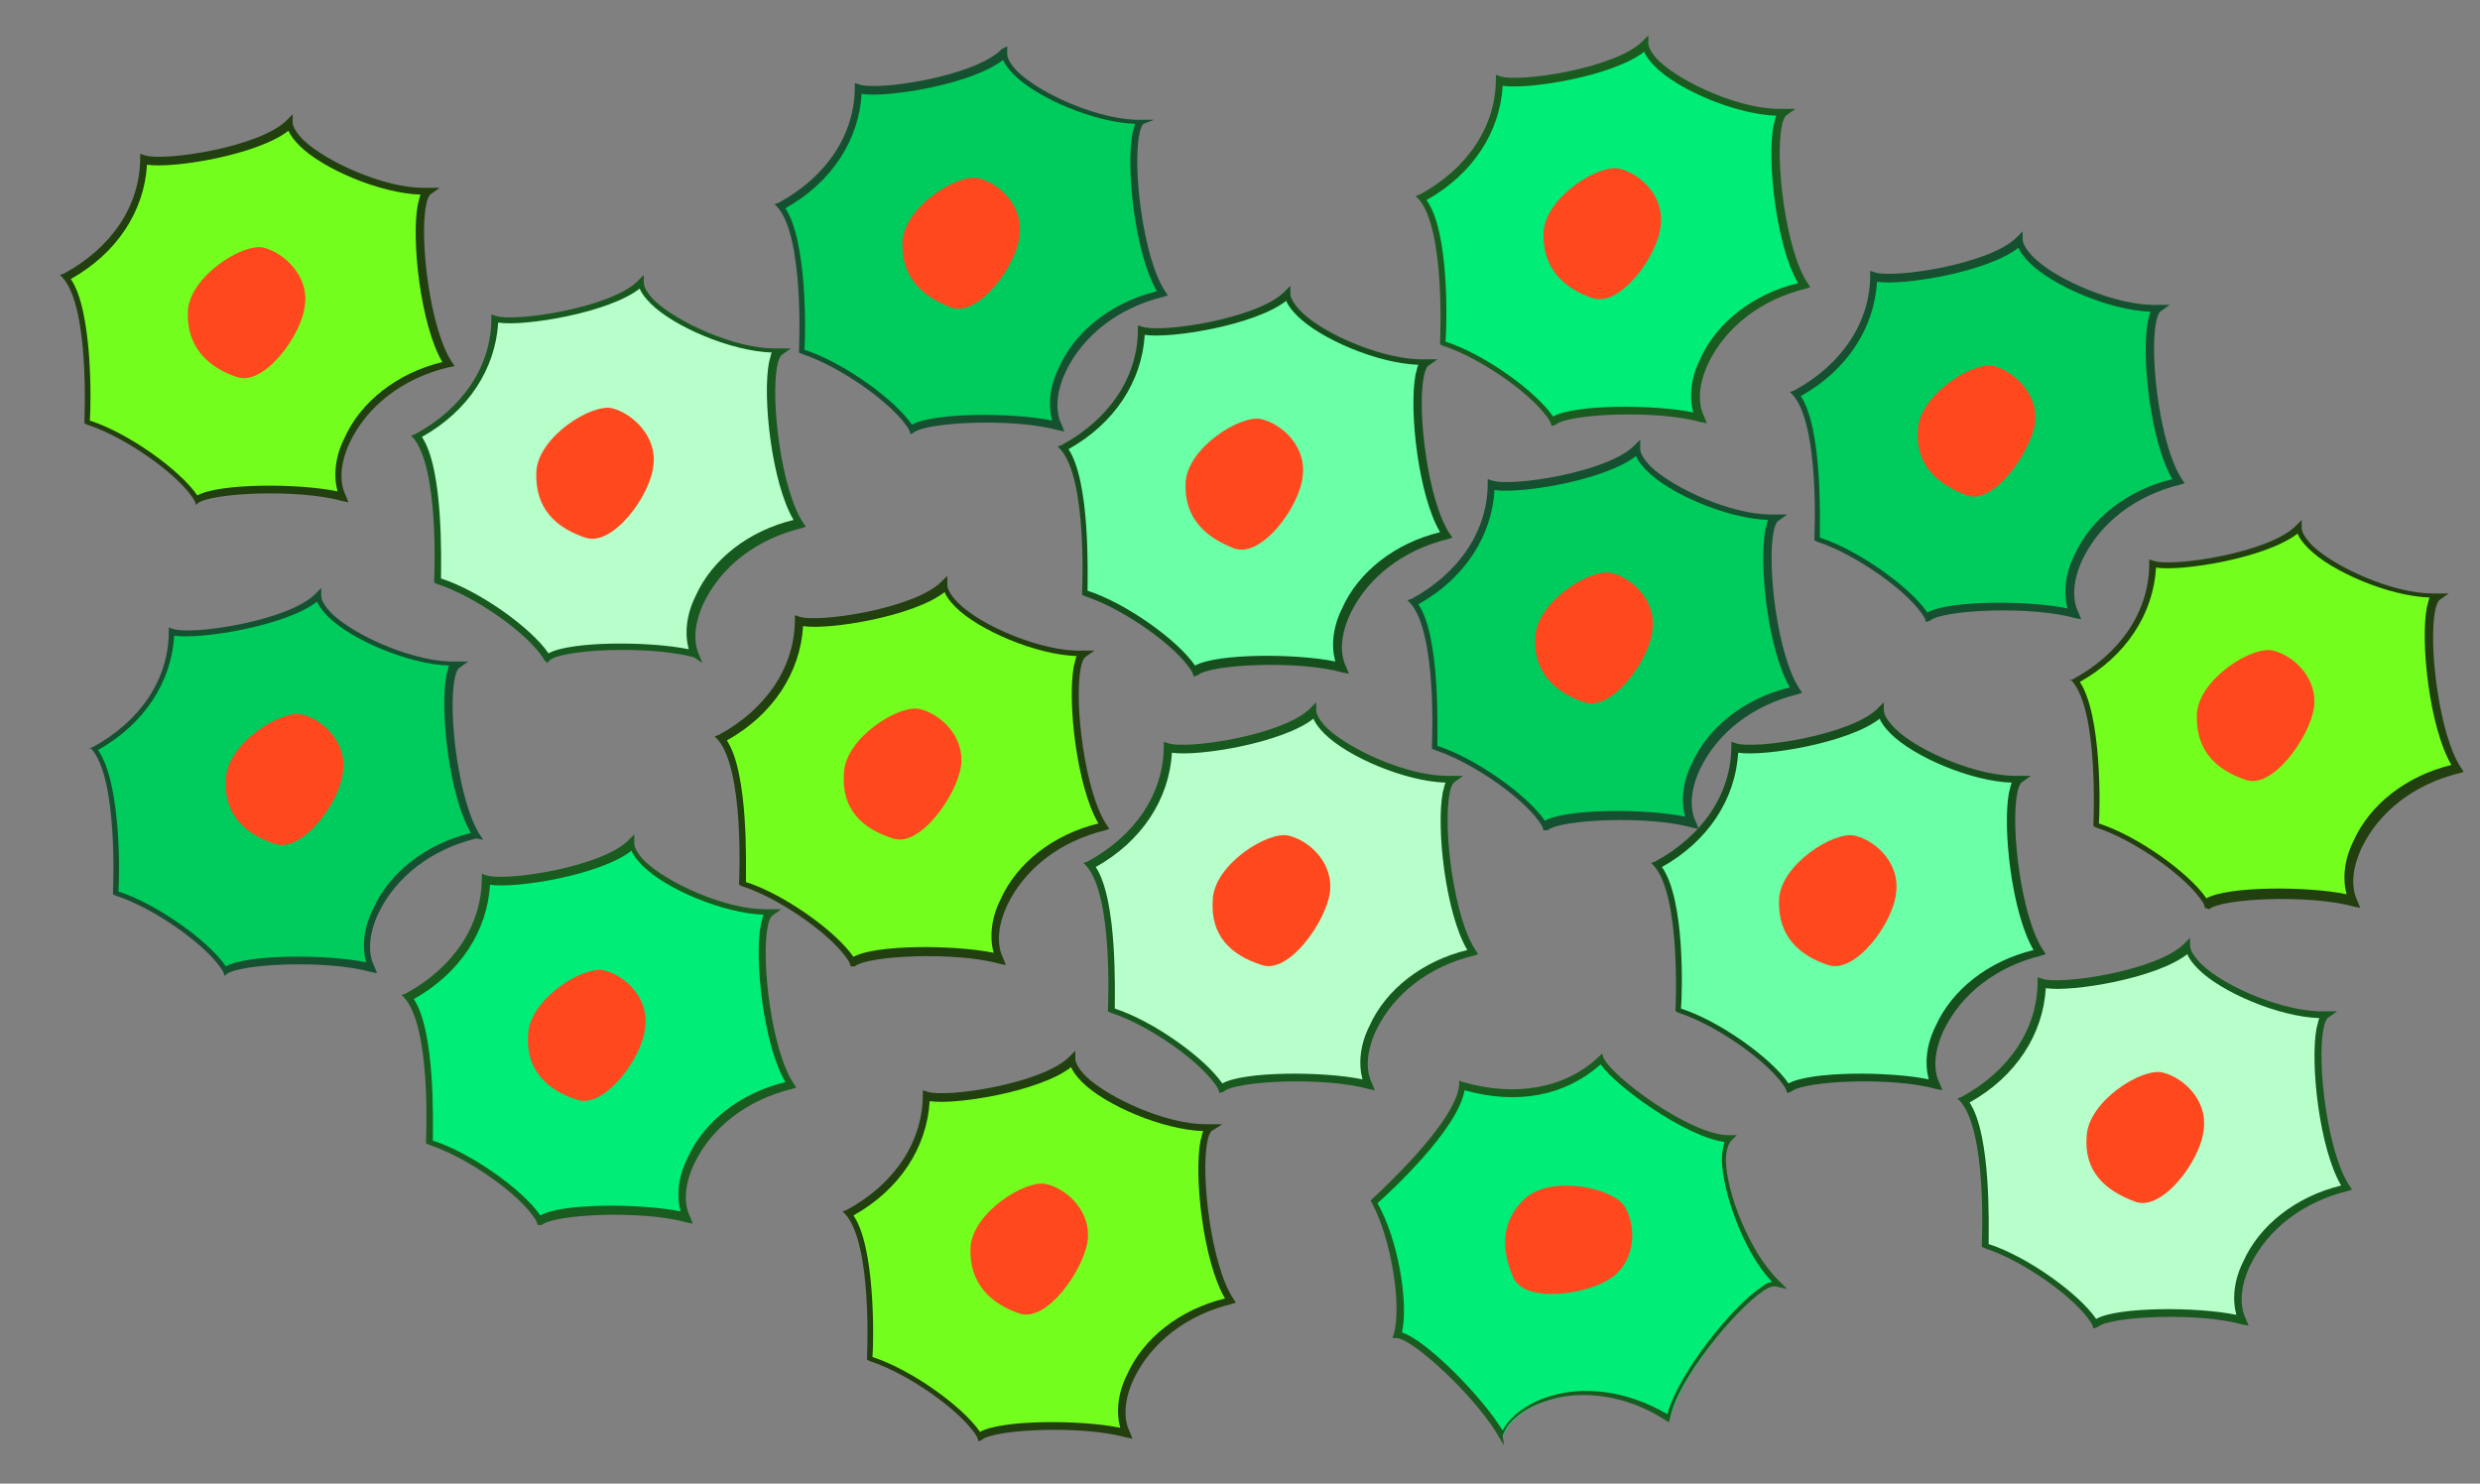 <?xml version="1.0" encoding="utf-8"?>
<!-- Generator: Adobe Illustrator 26.0.0, SVG Export Plug-In . SVG Version: 6.00 Build 0)  -->
<svg version="1.1" id="图层_1" xmlns="http://www.w3.org/2000/svg" xmlns:xlink="http://www.w3.org/1999/xlink" x="0px" y="0px"
	 viewBox="0 0 182.2 109" style="enable-background:new 0 0 182.2 109;" xml:space="preserve">
<rect x="0" y="0" width="182.2" height="109" fill="#808080" stroke="none"/>
<style type="text/css">
	.st0{fill:#FFB8C1;}
	.st1{fill:#D01027;}
	.st2{fill:#666666;}
	.st3{fill:#1C9930;}
	.st4{fill:#1D4775;}
	.st5{enable-background:new    ;}
	.st6{fill:#00CB5D;}
	.st7{fill:#155130;}
	.st8{fill:#FF481D;}
	.st9{fill:#73FE1D;}
	.st10{fill:#223F0F;}
	.st11{fill:#B6FFCB;}
	.st12{fill:#17591E;}
	.st13{fill:#6BFFA7;}
	.st14{fill:#164F1D;}
	.st15{fill:#00ED78;}
	.st16{fill:#1A5B20;}
	.st17{fill:#F2F2F2;}
	.st18{fill:#333333;}
	.st19{fill:#202020;}
	.st20{fill:none;stroke:#202020;stroke-width:0.503;stroke-miterlimit:10;}
	.st21{fill:#EEEEEE;}
	.st22{fill:#999999;}
	.st23{fill:none;stroke:#666666;stroke-width:0.47;stroke-miterlimit:10;stroke-dasharray:2.793,1.117;}
</style>
<g>
	<path class="st6" d="M105.4,54.9c2.8,0.8,7,3.7,8.1,5.7c1.1-0.9,7.7-1.1,10.8-0.3c-1.3-2.6,1.2-8.1,7.6-9.7
		c-2.1-2.9-2.7-11.9-1.5-12.7c-3.7,0.2-10.1-3-10.1-5c-2.1,2.1-9.4,3.2-10.8,2.6c-0.1,3.5-2.1,6.7-5.7,8.7
		C105.7,46.5,105.4,54.9,105.4,54.9z"/>
	<g>
		<path class="st7" d="M113.4,61l-0.1-0.3c-1.1-1.9-5.1-4.7-7.9-5.6l-0.2-0.1l0-0.2c0-0.1,0.4-8.3-1.6-10.5l-0.2-0.2l0.3-0.1
			c3.5-1.9,5.6-5,5.6-8.5l0-0.3l0.3,0.1c1.4,0.5,8.6-0.6,10.5-2.6l0.4-0.4V33c0,0.3,0.3,0.8,0.8,1.3c1.7,1.6,5.9,3.5,8.8,3.5
			c0.1,0,0.2,0,0.3,0l0.9,0l-0.7,0.5c0,0-0.2,0.2-0.3,0.8c-0.5,2.5,0.3,9.1,1.9,11.5l0.2,0.3l-0.3,0.1c-3.3,0.8-5.9,2.8-7.2,5.5
			c-0.7,1.5-0.8,2.9-0.3,3.9l0.2,0.5l-0.5-0.1c-3.2-0.9-9.7-0.6-10.6,0.2L113.4,61z M105.6,54.8c2.8,0.9,6.6,3.6,7.9,5.5
			c1.6-0.9,7.4-0.9,10.3-0.3c-0.3-1.1-0.2-2.5,0.5-3.9c1.2-2.7,3.9-4.8,7.2-5.6c-1.6-2.7-2.3-9-1.8-11.6c0.1-0.3,0.1-0.5,0.2-0.7
			c-3-0.1-7.2-1.9-8.9-3.6c-0.4-0.4-0.7-0.8-0.8-1.1c-2.3,1.8-8.5,2.8-10.4,2.5c-0.2,3.4-2.2,6.5-5.6,8.4
			C105.8,46.7,105.6,53.5,105.6,54.8z"/>
	</g>
</g>
<path class="st8" d="M112.8,46.8c0.1-2.6,4.1-5.1,5.6-4.7c1.6,0.4,3.3,2.1,3,4.2c-0.2,2.2-3,6-5,5.3
	C114.3,50.9,112.6,49.4,112.8,46.8z"/>
<g>
	<path class="st6" d="M8.5,65.7c2.8,0.8,7,3.7,8.1,5.7c1.1-0.9,7.7-1.1,10.8-0.3c-1.3-2.6,1.2-8.1,7.6-9.7
		c-2.1-2.9-2.7-11.9-1.5-12.7c-3.7,0.2-10.1-3-10.1-5c-2.1,2.1-9.4,3.2-10.8,2.6c-0.1,3.5-2.1,6.7-5.7,8.7
		C8.9,57.3,8.5,65.7,8.5,65.7z"/>
	<g>
		<path class="st7" d="M16.5,71.7l-0.1-0.3c-1.1-1.9-5.1-4.7-7.9-5.6l-0.2-0.1l0-0.2c0-0.1,0.4-8.3-1.6-10.5L6.5,55l0.3-0.1
			c3.5-1.9,5.6-5,5.6-8.5l0-0.3l0.3,0.1c1.4,0.5,8.6-0.6,10.5-2.6l0.4-0.4v0.6c0,0.3,0.3,0.8,0.8,1.3c1.8,1.7,6.2,3.6,9.1,3.5l0.9,0
			l-0.7,0.5c0,0-0.2,0.2-0.3,0.8c-0.5,2.5,0.3,9.1,1.9,11.5l0.2,0.3L35,61.6c-3.3,0.8-5.9,2.8-7.2,5.5c-0.7,1.5-0.8,2.9-0.3,3.9
			l0.2,0.5l-0.5-0.1c-3.2-0.9-9.7-0.6-10.6,0.2L16.5,71.7z M8.7,65.5c2.8,0.9,6.6,3.6,7.9,5.5c1.6-0.9,7.4-0.9,10.3-0.3
			c-0.3-1.1-0.2-2.5,0.5-3.9c1.2-2.7,3.9-4.8,7.2-5.6c-1.6-2.7-2.3-9-1.8-11.6c0.1-0.3,0.1-0.5,0.2-0.7c-3-0.1-7.2-1.9-8.9-3.6
			c-0.4-0.4-0.7-0.8-0.8-1.1C21,46,14.7,47,12.8,46.7c-0.2,3.4-2.2,6.5-5.6,8.4C8.9,57.5,8.8,64.3,8.7,65.5z"/>
	</g>
</g>
<path class="st8" d="M16.6,57.2c0.1-2.6,4.1-5.1,5.6-4.7c1.6,0.4,3.3,2.1,3,4.2c-0.2,2.2-3,6-5,5.3C18,61.3,16.4,59.8,16.6,57.2z"/>
<g>
	<path class="st6" d="M133.5,39.7c2.8,0.8,7,3.7,8.1,5.7c1.1-0.9,7.7-1.1,10.8-0.3c-1.3-2.6,1.2-8.1,7.6-9.7
		c-2.1-2.9-2.7-11.9-1.5-12.7c-3.7,0.2-10.1-3-10.1-5c-2.1,2.1-9.4,3.2-10.8,2.6c-0.1,3.5-2.1,6.7-5.7,8.7
		C133.8,31.3,133.5,39.7,133.5,39.7z"/>
	<g>
		<path class="st7" d="M141.5,45.7l-0.1-0.3c-1.1-1.9-5.1-4.7-7.9-5.6l-0.2-0.1l0-0.2c0-0.1,0.4-8.3-1.6-10.5l-0.2-0.2l0.3-0.1
			c3.5-1.9,5.6-5,5.6-8.5l0-0.3l0.3,0.1c1.4,0.5,8.6-0.6,10.5-2.6l0.4-0.4v0.6c0,0.3,0.3,0.8,0.8,1.3c1.7,1.7,6.2,3.6,9.1,3.5l0.9,0
			l-0.7,0.5c0,0-0.2,0.2-0.3,0.8c-0.5,2.5,0.3,9.1,1.9,11.5l0.2,0.3l-0.3,0.1c-3.3,0.8-5.9,2.8-7.2,5.5c-0.7,1.5-0.8,2.9-0.3,3.9
			l0.2,0.5l-0.5-0.1c-3.2-0.9-9.7-0.6-10.6,0.2L141.5,45.7z M133.7,39.5c2.8,0.9,6.6,3.6,7.9,5.5c1.6-0.9,7.4-0.9,10.3-0.3
			c-0.3-1.1-0.2-2.5,0.5-3.9c1.2-2.7,3.9-4.8,7.2-5.6c-1.6-2.7-2.3-9-1.8-11.6c0.1-0.3,0.1-0.5,0.2-0.7c-3-0.1-7.2-1.9-8.9-3.6
			c-0.4-0.4-0.7-0.8-0.8-1.1c-2.3,1.8-8.5,2.8-10.4,2.5c-0.2,3.4-2.2,6.5-5.6,8.4C133.9,31.5,133.7,38.3,133.7,39.5z"/>
	</g>
</g>
<path class="st8" d="M140.9,31.6c0.1-2.6,4.1-5.1,5.6-4.7s3.3,2.1,3,4.2s-3,6-5,5.3C142.4,35.6,140.7,34.2,140.9,31.6z"/>
<g>
	<path class="st6" d="M58.9,25.9c2.8,0.8,7,3.7,8.1,5.7c1.1-0.9,7.7-1.1,10.8-0.3c-1.3-2.6,1.2-8.1,7.6-9.7
		c-2.1-2.9-2.7-11.9-1.5-12.7c-3.7,0.2-10.1-3-10.1-5C71.7,6,64.4,7.1,63,6.6c-0.1,3.5-2.1,6.7-5.7,8.7
		C59.3,17.5,58.9,25.9,58.9,25.9z"/>
	<g>
		<path class="st7" d="M66.9,31.9l-0.1-0.3c-1.1-1.9-5.1-4.7-7.9-5.6l-0.2-0.1l0-0.2c0-0.1,0.4-8.3-1.6-10.5l-0.2-0.2l0.3-0.1
			c3.5-1.9,5.6-5,5.6-8.5l0-0.3l0.3,0.1c1.4,0.5,8.6-0.6,10.5-2.6L74,3.4V4c0,0.3,0.3,0.8,0.8,1.3c1.8,1.7,6.2,3.6,9.1,3.5l0.9,0
			L84,9.1c0,0-0.2,0.2-0.3,0.8c-0.5,2.5,0.3,9.1,1.9,11.5l0.2,0.3l-0.3,0.1c-3.3,0.8-5.9,2.8-7.2,5.5c-0.7,1.5-0.8,2.9-0.3,3.9
			l0.2,0.5l-0.5-0.1c-3.2-0.9-9.7-0.6-10.6,0.2L66.9,31.9z M59.1,25.7c2.8,0.9,6.6,3.6,7.9,5.5c1.6-0.9,7.4-0.9,10.3-0.3
			c-0.3-1.1-0.2-2.5,0.5-3.9c1.2-2.7,3.9-4.8,7.2-5.6c-1.6-2.7-2.3-9-1.8-11.6c0.1-0.3,0.1-0.5,0.2-0.7c-3-0.1-7.2-1.9-8.9-3.6
			c-0.4-0.4-0.7-0.8-0.8-1.1c-2.3,1.8-8.5,2.8-10.4,2.5c-0.2,3.4-2.2,6.5-5.6,8.4C59.3,17.7,59.2,24.5,59.1,25.7z"/>
	</g>
</g>
<path class="st8" d="M66.3,17.8c0.1-2.6,4.1-5.1,5.6-4.7c1.6,0.4,3.3,2.1,3,4.2c-0.2,2.2-3,6-5,5.3C67.8,21.8,66.2,20.4,66.3,17.8z"
	/>
<g>
	<path class="st9" d="M54.5,65c2.8,0.8,7,3.7,8.1,5.7c1.1-0.9,7.7-1.1,10.8-0.3c-1.3-2.6,1.2-8.1,7.6-9.7C79,57.7,78.3,48.8,79.5,48
		c-3.7,0.2-10.1-3-10.1-5c-2.1,2.1-9.4,3.2-10.8,2.6c-0.1,3.5-2.1,6.7-5.7,8.7C54.9,56.6,54.5,65,54.5,65z"/>
	<g>
		<path class="st10" d="M62.5,71l-0.1-0.3c-1.1-1.9-5.1-4.7-7.9-5.6l-0.2-0.1l0-0.2c0-0.1,0.4-8.3-1.6-10.5l-0.2-0.2l0.3-0.1
			c3.5-1.9,5.6-5,5.6-8.5l0-0.3l0.3,0.1c1.4,0.5,8.6-0.6,10.5-2.6l0.4-0.4V43c0,0.3,0.3,0.8,0.8,1.3c1.7,1.7,6.2,3.6,9.1,3.5l0.9,0
			l-0.7,0.5c0,0-0.2,0.2-0.3,0.8c-0.5,2.5,0.3,9.1,1.9,11.5l0.2,0.3l-0.3,0.1c-3.3,0.8-5.9,2.8-7.2,5.5c-0.7,1.5-0.8,2.9-0.3,3.9
			l0.2,0.5l-0.5-0.1c-3.2-0.9-9.7-0.6-10.6,0.2L62.5,71z M54.8,64.8c2.8,0.9,6.6,3.6,7.9,5.5C64.3,69.4,70,69.4,73,70
			c-0.3-1.1-0.2-2.5,0.5-3.9c1.2-2.7,3.9-4.8,7.2-5.6c-1.6-2.7-2.3-9-1.8-11.6c0.1-0.3,0.1-0.5,0.2-0.7c-3-0.1-7.2-1.9-8.9-3.6
			c-0.4-0.4-0.7-0.8-0.8-1.1c-2.3,1.8-8.5,2.8-10.4,2.5c-0.2,3.4-2.2,6.5-5.6,8.4C55,56.8,54.8,63.6,54.8,64.8z"/>
	</g>
</g>
<path class="st8" d="M62,56.8c0.1-2.6,4.1-5.1,5.6-4.7c1.6,0.4,3.3,2.1,3,4.2s-3,6-5,5.3C63.4,60.9,61.8,59.5,62,56.8z"/>
<g>
	<path class="st9" d="M63.9,99.8c2.8,0.8,7,3.7,8.1,5.7c1.1-0.9,7.7-1.1,10.8-0.3c-1.3-2.6,1.2-8.1,7.6-9.7
		c-2.1-2.9-2.7-11.9-1.5-12.7c-3.7,0.2-10.1-3-10.1-5c-2.1,2.1-9.4,3.2-10.8,2.6c-0.1,3.5-2.1,6.7-5.7,8.7
		C64.3,91.4,63.9,99.8,63.9,99.8z"/>
	<g>
		<path class="st10" d="M71.9,105.9l-0.1-0.3c-1.1-1.9-5.1-4.7-7.9-5.6l-0.2-0.1l0-0.2c0-0.1,0.4-8.3-1.6-10.5l-0.2-0.2l0.3-0.1
			c3.5-1.9,5.6-5,5.6-8.5l0-0.3l0.3,0.1c1.4,0.5,8.6-0.6,10.5-2.6l0.4-0.4v0.6c0,0.3,0.3,0.8,0.8,1.3c1.7,1.6,5.9,3.5,8.8,3.5
			c0.1,0,0.2,0,0.3,0l0.9,0L89,83.1c0,0-0.2,0.2-0.3,0.8c-0.5,2.5,0.3,9.1,1.9,11.5l0.2,0.3l-0.3,0.1c-3.3,0.8-5.9,2.8-7.2,5.5
			c-0.7,1.5-0.8,2.9-0.3,3.9l0.2,0.5l-0.5-0.1c-3.2-0.9-9.7-0.6-10.6,0.2L71.9,105.9z M64.1,99.7c2.8,0.9,6.6,3.6,7.9,5.5
			c1.6-0.9,7.4-0.9,10.3-0.3c-0.3-1.1-0.2-2.5,0.5-3.9c1.2-2.7,3.9-4.8,7.2-5.6c-1.6-2.7-2.3-9-1.8-11.6c0.1-0.3,0.1-0.5,0.2-0.7
			c-3-0.1-7.2-1.9-8.9-3.6c-0.4-0.4-0.7-0.8-0.8-1.1c-2.3,1.8-8.5,2.8-10.4,2.5c-0.2,3.4-2.2,6.5-5.6,8.4
			C64.3,91.6,64.2,98.4,64.1,99.7z"/>
	</g>
</g>
<path class="st8" d="M71.3,91.7c0.1-2.6,4.1-5.1,5.6-4.7c1.6,0.4,3.3,2.1,3,4.2s-3,6-5,5.3C72.8,95.8,71.2,94.3,71.3,91.7z"/>
<g>
	<path class="st9" d="M154,60.7c2.8,0.8,7,3.7,8.1,5.7c1.1-0.9,7.7-1.1,10.8-0.3c-1.3-2.6,1.2-8.1,7.6-9.7
		c-2.1-2.9-2.7-11.9-1.5-12.7c-3.7,0.2-10.1-3-10.1-5c-2.1,2.1-9.4,3.2-10.8,2.6c-0.1,3.5-2.1,6.7-5.7,8.7
		C154.4,52.3,154,60.7,154,60.7z"/>
	<g>
		<path class="st10" d="M162,66.7l-0.1-0.3c-1.1-1.9-5.1-4.7-7.9-5.6l-0.2-0.1l0-0.2c0-0.1,0.4-8.3-1.6-10.5L152,50l0.3-0.1
			c3.5-1.9,5.6-5,5.6-8.5l0-0.3l0.3,0.1c1.4,0.5,8.6-0.6,10.5-2.6l0.4-0.4v0.6c0,0.3,0.3,0.8,0.8,1.3c1.7,1.6,5.9,3.5,8.8,3.5
			c0.1,0,0.2,0,0.3,0l0.9,0l-0.7,0.5c0,0-0.2,0.2-0.3,0.8c-0.5,2.5,0.3,9.1,1.9,11.5l0.2,0.3l-0.3,0.1c-3.3,0.8-5.9,2.8-7.2,5.5
			c-0.7,1.5-0.8,2.9-0.3,3.9l0.2,0.5l-0.5-0.1c-3.2-0.9-9.7-0.6-10.6,0.2L162,66.7z M154.2,60.5c2.8,0.9,6.6,3.6,7.9,5.5
			c1.6-0.9,7.4-0.9,10.3-0.3c-0.3-1.1-0.2-2.5,0.5-3.9c1.2-2.7,3.9-4.8,7.2-5.6c-1.6-2.7-2.3-9-1.8-11.6c0.1-0.3,0.1-0.5,0.2-0.7
			c-3-0.1-7.2-1.9-8.9-3.6c-0.4-0.4-0.7-0.8-0.8-1.1c-2.3,1.8-8.5,2.8-10.4,2.5c-0.2,3.4-2.2,6.5-5.6,8.4
			C154.4,52.5,154.3,59.3,154.2,60.5z"/>
	</g>
</g>
<path class="st8" d="M161.4,52.5c0.1-2.6,4.1-5.1,5.6-4.7c1.6,0.4,3.3,2.1,3,4.2s-3,6-5,5.3C162.9,56.6,161.3,55.2,161.4,52.5z"/>
<g>
	<path class="st9" d="M6.4,31.1c2.8,0.8,7,3.7,8.1,5.7c1.1-0.9,7.7-1.1,10.8-0.3c-1.3-2.6,1.2-8.1,7.6-9.7
		c-2.1-2.9-2.7-11.9-1.5-12.7c-3.7,0.2-10.1-3-10.1-5c-2.1,2.1-9.4,3.2-10.8,2.6c-0.1,3.5-2.1,6.7-5.7,8.7
		C6.8,22.6,6.4,31.1,6.4,31.1z"/>
	<g>
		<path class="st10" d="M14.4,37.1l-0.1-0.3c-1.1-1.9-5.1-4.7-7.9-5.6l-0.2-0.1l0-0.2c0-0.1,0.4-8.3-1.6-10.5l-0.2-0.2l0.3-0.1
			c3.5-1.9,5.6-5,5.6-8.5l0-0.3l0.3,0.1c1.4,0.5,8.6-0.6,10.5-2.6l0.4-0.4v0.6c0,0.3,0.3,0.8,0.8,1.3c1.7,1.6,5.9,3.5,8.8,3.5
			c0.1,0,0.2,0,0.3,0l0.9,0l-0.7,0.5c0,0-0.2,0.2-0.3,0.8c-0.5,2.5,0.3,9.1,1.9,11.5l0.2,0.3L32.9,27c-3.3,0.8-5.9,2.8-7.2,5.5
			c-0.7,1.5-0.8,2.9-0.3,3.9l0.2,0.5l-0.5-0.1c-3.2-0.9-9.7-0.6-10.6,0.2L14.4,37.1z M6.6,30.9c2.8,0.9,6.6,3.6,7.9,5.5
			c1.6-0.9,7.4-0.9,10.3-0.3c-0.3-1.1-0.2-2.5,0.5-3.9c1.2-2.7,3.9-4.8,7.2-5.6c-1.6-2.7-2.3-9-1.8-11.6c0.1-0.3,0.1-0.5,0.2-0.7
			c-3-0.1-7.2-1.9-8.9-3.6c-0.4-0.4-0.7-0.8-0.8-1.1c-2.3,1.8-8.5,2.8-10.4,2.5c-0.2,3.4-2.2,6.5-5.6,8.4
			C6.8,22.8,6.7,29.6,6.6,30.9z"/>
	</g>
</g>
<path class="st8" d="M13.8,22.9c0.1-2.6,4.1-5.1,5.6-4.7s3.3,2.1,3,4.2c-0.2,2.2-3,6-5,5.3C15.3,27,13.7,25.5,13.8,22.9z"/>
<g>
	<path class="st11" d="M81.6,74.3c2.8,0.8,7,3.7,8.1,5.7c1.1-0.9,7.7-1.1,10.8-0.3c-1.3-2.6,1.2-8.1,7.6-9.7
		c-2.1-2.9-2.7-11.9-1.5-12.7c-3.7,0.2-10.1-3-10.1-5c-2.1,2.1-9.4,3.2-10.8,2.6c-0.1,3.5-2.1,6.7-5.7,8.7
		C82,65.9,81.6,74.3,81.6,74.3z"/>
	<g>
		<path class="st12" d="M89.6,80.3l-0.1-0.3c-1.1-1.9-5.1-4.7-7.9-5.6l-0.2-0.1l0-0.2c0-0.1,0.4-8.3-1.6-10.5l-0.2-0.2l0.3-0.1
			c3.5-1.9,5.6-5,5.6-8.5l0-0.3l0.3,0.1c1.4,0.5,8.6-0.6,10.5-2.6l0.4-0.4v0.6c0,0.3,0.3,0.8,0.8,1.3c1.7,1.6,5.9,3.5,8.8,3.5
			c0.1,0,0.2,0,0.3,0l0.9,0l-0.7,0.5c0,0-0.2,0.2-0.3,0.8c-0.5,2.5,0.3,9.1,1.9,11.5l0.2,0.3l-0.3,0.1c-3.3,0.8-5.9,2.8-7.2,5.5
			c-0.7,1.5-0.8,2.9-0.3,3.9l0.2,0.5l-0.5-0.1c-3.2-0.9-9.7-0.6-10.6,0.2L89.6,80.3z M81.9,74.1c2.8,0.9,6.6,3.6,7.9,5.5
			c1.6-0.9,7.4-0.9,10.3-0.3c-0.3-1.1-0.2-2.5,0.5-3.9c1.2-2.7,3.9-4.8,7.2-5.6c-1.6-2.7-2.3-9-1.8-11.6c0.1-0.3,0.1-0.5,0.2-0.7
			c-3-0.1-7.2-1.9-8.9-3.6c-0.4-0.4-0.7-0.8-0.8-1.1c-2.3,1.8-8.5,2.8-10.4,2.5c-0.2,3.4-2.2,6.5-5.6,8.4
			C82.1,66.1,81.9,72.9,81.9,74.1z"/>
	</g>
</g>
<path class="st8" d="M89.1,66.1c0.1-2.6,4.1-5.1,5.6-4.7c1.6,0.4,3.3,2.1,3,4.2s-3,6-5,5.3C90.5,70.2,88.9,68.8,89.1,66.1z"/>
<g>
	<path class="st11" d="M32.2,42.7c2.8,0.8,7,3.7,8.1,5.7c1.1-0.9,7.7-1.1,10.8-0.3c-1.3-2.6,1.2-8.1,7.6-9.7
		c-2.1-2.9-2.7-11.9-1.5-12.7c-3.7,0.2-10.1-3-10.1-5c-2.1,2.1-9.4,3.2-10.8,2.6c-0.1,3.5-2.1,6.7-5.7,8.7
		C32.6,34.3,32.2,42.7,32.2,42.7z"/>
	<g>
		<path class="st12" d="M40.2,48.7L40,48.5c-1.1-1.9-5.1-4.7-7.9-5.6l-0.2-0.1l0-0.2c0-0.1,0.4-8.3-1.6-10.5L30.2,32l0.3-0.1
			c3.5-1.9,5.6-5,5.6-8.5l0-0.3l0.3,0.1c1.4,0.5,8.6-0.6,10.5-2.6l0.4-0.4v0.6c0,0.3,0.3,0.8,0.8,1.3c1.7,1.6,5.9,3.5,8.8,3.5
			c0.1,0,0.2,0,0.3,0l0.9,0l-0.7,0.5c0,0-0.2,0.2-0.3,0.8c-0.5,2.5,0.3,9.1,1.9,11.5l0.2,0.3l-0.3,0.1c-3.3,0.8-5.9,2.8-7.2,5.5
			c-0.7,1.5-0.8,2.9-0.3,3.9l0.2,0.5L51,48.3c-3.2-0.9-9.7-0.6-10.6,0.2L40.2,48.7z M32.4,42.5c2.8,0.9,6.6,3.6,7.9,5.5
			c1.6-0.9,7.4-0.9,10.3-0.3c-0.3-1.1-0.2-2.5,0.5-3.9c1.2-2.7,3.9-4.8,7.2-5.6c-1.6-2.7-2.3-9-1.8-11.6c0.1-0.3,0.1-0.5,0.2-0.7
			c-3-0.1-7.2-1.9-8.9-3.6c-0.4-0.4-0.7-0.8-0.8-1.1c-2.3,1.8-8.5,2.8-10.4,2.5c-0.2,3.4-2.2,6.5-5.6,8.4
			C32.6,34.5,32.4,41.3,32.4,42.5z"/>
	</g>
</g>
<path class="st8" d="M39.4,34.7c0.1-2.6,4.1-5.1,5.6-4.7s3.3,2.1,3,4.2c-0.2,2.2-3,6-5,5.3C40.9,38.8,39.3,37.4,39.4,34.7z"/>
<g>
	<path class="st11" d="M145.8,91.6c2.8,0.8,7,3.7,8.1,5.7c1.1-0.9,7.7-1.1,10.8-0.3c-1.3-2.6,1.2-8.1,7.6-9.7
		c-2.1-2.9-2.7-11.9-1.5-12.7c-3.7,0.2-10.1-3-10.1-5c-2.1,2.1-9.4,3.2-10.8,2.6c-0.1,3.5-2.1,6.7-5.7,8.7
		C146.2,83.2,145.8,91.6,145.8,91.6z"/>
	<g>
		<path class="st12" d="M153.8,97.6l-0.1-0.3c-1.1-1.9-5.1-4.7-7.9-5.6l-0.2-0.1l0-0.2c0-0.1,0.4-8.3-1.6-10.5l-0.2-0.2l0.3-0.1
			c3.5-1.9,5.6-5,5.6-8.5l0-0.3l0.3,0.1c1.4,0.5,8.6-0.6,10.5-2.6l0.4-0.4v0.6c0,0.3,0.3,0.8,0.8,1.3c1.7,1.7,6.2,3.6,9.1,3.5l0.9,0
			l-0.7,0.5c0,0-0.2,0.2-0.3,0.8c-0.5,2.5,0.3,9.1,1.9,11.5l0.2,0.3l-0.3,0.1c-3.3,0.8-5.9,2.8-7.2,5.5c-0.7,1.5-0.8,2.9-0.3,3.9
			l0.2,0.5l-0.5-0.1c-3.2-0.9-9.7-0.6-10.6,0.2L153.8,97.6z M146.1,91.4c2.8,0.9,6.6,3.6,7.9,5.5c1.6-0.9,7.4-0.9,10.3-0.3
			c-0.3-1.1-0.2-2.5,0.5-3.9c1.2-2.7,3.9-4.8,7.2-5.6c-1.6-2.7-2.3-9-1.8-11.6c0.1-0.3,0.1-0.5,0.2-0.7c-3-0.1-7.2-1.9-8.9-3.6
			c-0.4-0.4-0.7-0.8-0.8-1.1c-2.3,1.8-8.5,2.8-10.4,2.5c-0.2,3.4-2.2,6.5-5.6,8.4C146.3,83.4,146.1,90.2,146.1,91.4z"/>
	</g>
</g>
<path class="st8" d="M153.3,83.5c0.1-2.6,4.1-5.1,5.6-4.7c1.6,0.4,3.3,2.1,3,4.2c-0.2,2.2-3,6-5,5.3
	C154.7,87.5,153.1,86.1,153.3,83.5z"/>
<g>
	<path class="st13" d="M79.7,43.6c2.8,0.8,7,3.7,8.1,5.7c1.1-0.9,7.7-1.1,10.8-0.3c-1.3-2.6,1.2-8.1,7.6-9.7
		c-2.1-2.9-2.7-11.9-1.5-12.7c-3.7,0.2-10.1-3-10.1-5c-2.1,2.1-9.4,3.2-10.8,2.6C83.7,27.7,81.7,31,78,33
		C80.1,35.2,79.7,43.6,79.7,43.6z"/>
	<g>
		<path class="st14" d="M87.7,49.7l-0.1-0.3c-1.1-1.9-5.1-4.7-7.9-5.6l-0.2-0.1l0-0.2c0-0.1,0.4-8.3-1.6-10.5l-0.2-0.2l0.3-0.1
			c3.5-1.9,5.6-5,5.6-8.5l0-0.3l0.3,0.1c1.4,0.5,8.6-0.6,10.5-2.6l0.4-0.4v0.6c0,0.3,0.3,0.8,0.8,1.3c1.7,1.7,6.2,3.6,9.1,3.5l0.9,0
			l-0.7,0.5c0,0-0.2,0.2-0.3,0.8c-0.5,2.5,0.3,9.1,1.9,11.5l0.2,0.3l-0.3,0.1c-3.3,0.8-5.9,2.8-7.2,5.5c-0.7,1.5-0.8,2.9-0.3,3.9
			l0.2,0.5l-0.5-0.1c-3.2-0.9-9.7-0.6-10.6,0.2L87.7,49.7z M79.9,43.4c2.8,0.9,6.6,3.6,7.9,5.5c1.6-0.9,7.4-0.9,10.3-0.3
			c-0.3-1.1-0.2-2.5,0.5-3.9c1.2-2.7,3.9-4.8,7.2-5.6c-1.6-2.7-2.3-9-1.8-11.6c0.1-0.3,0.1-0.5,0.2-0.7c-3-0.1-7.2-1.9-8.9-3.6
			c-0.4-0.4-0.7-0.8-0.8-1.1c-2.3,1.8-8.5,2.8-10.4,2.5c-0.2,3.4-2.2,6.5-5.6,8.4C80.1,35.4,79.9,42.2,79.9,43.4z"/>
	</g>
</g>
<path class="st8" d="M87.1,35.5c0.1-2.6,4.1-5.1,5.6-4.7c1.6,0.4,3.3,2.1,3,4.2c-0.2,2.2-3,6-5,5.3C88.6,39.5,87,38.1,87.1,35.5z"/>
<g>
	<path class="st13" d="M123.3,74.3c2.8,0.8,7,3.7,8.1,5.7c1.1-0.9,7.7-1.1,10.8-0.3c-1.3-2.6,1.2-8.1,7.6-9.7
		c-2.1-2.9-2.7-11.9-1.5-12.7c-3.7,0.2-10.1-3-10.1-5c-2.1,2.1-9.4,3.2-10.8,2.6c-0.1,3.5-2.1,6.7-5.7,8.7
		C123.7,65.9,123.3,74.3,123.3,74.3z"/>
	<g>
		<path class="st14" d="M131.3,80.3l-0.1-0.3c-1.1-1.9-5.1-4.7-7.9-5.6l-0.2-0.1l0-0.2c0-0.1,0.4-8.3-1.6-10.5l-0.2-0.2l0.3-0.1
			c3.5-1.9,5.6-5,5.6-8.5l0-0.3l0.3,0.1c1.4,0.5,8.6-0.6,10.5-2.6l0.4-0.4v0.6c0,0.3,0.3,0.8,0.8,1.3c1.7,1.7,6.2,3.6,9.1,3.5l0.9,0
			l-0.7,0.5c0,0-0.2,0.2-0.3,0.8c-0.5,2.5,0.3,9.1,1.9,11.5l0.2,0.3l-0.3,0.1c-3.3,0.8-5.9,2.8-7.2,5.5c-0.7,1.5-0.8,2.9-0.3,3.9
			l0.2,0.5l-0.5-0.1c-3.2-0.9-9.7-0.6-10.6,0.2L131.3,80.3z M123.5,74.1c2.8,0.9,6.6,3.6,7.9,5.5c1.6-0.9,7.4-0.9,10.3-0.3
			c-0.3-1.1-0.2-2.5,0.5-3.9c1.2-2.7,3.9-4.8,7.2-5.6c-1.6-2.7-2.3-9-1.8-11.6c0.1-0.3,0.1-0.5,0.2-0.7c-3-0.1-7.2-1.9-8.9-3.6
			c-0.4-0.4-0.7-0.8-0.8-1.1c-2.3,1.8-8.5,2.8-10.4,2.5c-0.2,3.4-2.2,6.5-5.6,8.4C123.8,66.1,123.6,72.9,123.5,74.1z"/>
	</g>
</g>
<path class="st8" d="M130.7,66.1c0.1-2.6,4.1-5.1,5.6-4.7c1.6,0.4,3.3,2.1,3,4.2c-0.2,2.2-3,6-5,5.3
	C132.2,70.2,130.6,68.8,130.7,66.1z"/>
<g>
	<path class="st15" d="M101.1,88.4c1.3,2.6,2.2,7.6,1.6,9.7c1.4,0.1,6.2,4.8,7.7,7.5c0.9-2.7,6.7-4.8,12.3-1.3
		c0.7-3.5,6.6-10.3,8-9.9c-2.7-2.5-4.9-9.3-3.5-10.7c-2.9,0-8.8-4.5-9.4-5.9c-2.5,2.4-6.3,3.2-10.2,2
		C107.4,82.8,101.1,88.4,101.1,88.4z"/>
	<g>
		<path class="st16" d="M110.5,106.2l-0.3-0.5c-1.6-2.9-6.3-7.3-7.6-7.4l-0.3,0l0.1-0.3c0.6-2.1-0.2-7-1.6-9.6l-0.1-0.2l0.1-0.1
			c0.1-0.1,6.2-5.6,6.4-8.4l0-0.3l0.3,0.1c3.8,1.1,7.5,0.5,10-1.9l0.2-0.2l0.1,0.3c0.6,1.4,6.4,5.7,9.2,5.7l0.6,0l-0.4,0.4
			c-0.2,0.2-0.4,0.7-0.4,1.4c0,2.4,1.8,6.9,3.9,8.9l0.6,0.6l-0.9-0.2c-0.1,0-0.3,0-0.8,0.3c-2.1,1.4-6.4,6.6-6.9,9.4l-0.1,0.3
			l-0.3-0.2c-2.8-1.8-6.2-2.3-8.9-1.3c-1.5,0.5-2.7,1.5-3,2.5L110.5,106.2z M103,97.9c1.7,0.5,5.8,4.6,7.4,7.2
			c0.5-1,1.7-1.9,3.1-2.4c2.8-1,6.1-0.5,9,1.2c0.8-3,4.8-8,7-9.4c0.2-0.2,0.5-0.3,0.7-0.3c-2.1-2.2-3.6-6.5-3.7-8.9
			c0-0.6,0.1-1.1,0.2-1.4c-2.9-0.4-8-4.1-9.1-5.7c-2.6,2.3-6.1,3-10,1.9c-0.5,2.9-5.5,7.5-6.4,8.3C102.7,91,103.5,95.7,103,97.9z"/>
	</g>
</g>
<path class="st8" d="M112.1,88c2-1.7,6.5-0.7,7.3,0.7s0.8,3.8-0.9,5.1c-1.7,1.3-6.4,2-7.3,0.1C110.3,91.9,110.2,89.7,112.1,88z"/>
<g>
	<path class="st15" d="M106,25.3c2.8,0.8,7,3.7,8.1,5.7c1.1-0.9,7.7-1.1,10.8-0.3c-1.3-2.6,1.2-8.1,7.6-9.7
		c-2.1-2.9-2.7-11.9-1.5-12.7c-3.7,0.2-10.1-3-10.1-5c-2.1,2.1-9.4,3.2-10.8,2.6c-0.1,3.5-2.1,6.7-5.7,8.7
		C106.4,16.8,106,25.3,106,25.3z"/>
	<g>
		<path class="st16" d="M114,31.3l-0.1-0.3c-1.1-1.9-5.1-4.7-7.9-5.6l-0.2-0.1l0-0.2c0-0.1,0.4-8.3-1.6-10.5l-0.2-0.2l0.3-0.1
			c3.5-1.9,5.6-5,5.6-8.5l0-0.3l0.3,0.1c1.4,0.5,8.6-0.6,10.5-2.6l0.4-0.4v0.6c0,0.3,0.3,0.8,0.8,1.3c1.7,1.6,5.9,3.5,8.8,3.5
			c0.1,0,0.2,0,0.3,0l0.9,0l-0.7,0.5c0,0-0.2,0.2-0.3,0.8c-0.5,2.5,0.3,9.1,1.9,11.5l0.2,0.3l-0.3,0.1c-3.3,0.8-5.9,2.8-7.2,5.5
			c-0.7,1.5-0.8,2.9-0.3,3.9l0.2,0.5l-0.5-0.1c-3.2-0.9-9.7-0.6-10.6,0.2L114,31.3z M106.2,25.1c2.8,0.9,6.6,3.6,7.9,5.5
			c1.6-0.9,7.4-0.9,10.3-0.3c-0.3-1.1-0.2-2.5,0.5-3.9c1.2-2.7,3.9-4.8,7.2-5.6c-1.6-2.7-2.3-9-1.8-11.6c0.1-0.3,0.1-0.5,0.2-0.7
			c-3-0.1-7.2-1.9-8.9-3.6c-0.4-0.4-0.7-0.8-0.8-1.1c-2.3,1.8-8.5,2.8-10.4,2.5c-0.2,3.4-2.2,6.5-5.6,8.4
			C106.5,17,106.3,23.9,106.2,25.1z"/>
	</g>
</g>
<path class="st8" d="M113.4,17.1c0.1-2.6,4.1-5.1,5.6-4.7c1.6,0.4,3.3,2.1,3,4.2c-0.2,2.2-3,6-5,5.3
	C114.9,21.2,113.3,19.7,113.4,17.1z"/>
<g>
	<path class="st15" d="M31.5,84c2.8,0.8,7,3.7,8.1,5.7c1.1-0.9,7.7-1.1,10.8-0.3c-1.3-2.6,1.2-8.1,7.6-9.7
		c-2.1-2.9-2.7-11.9-1.5-12.7c-3.7,0.2-10.1-3-10.1-5c-2.1,2.1-9.4,3.2-10.8,2.6c-0.1,3.5-2.1,6.7-5.7,8.7
		C31.9,75.6,31.5,84,31.5,84z"/>
	<g>
		<path class="st16" d="M39.5,90l-0.1-0.3c-1.1-1.9-5.1-4.7-7.9-5.6l-0.2-0.1l0-0.2c0-0.1,0.4-8.3-1.6-10.5l-0.2-0.2l0.3-0.1
			c3.5-1.9,5.6-5,5.6-8.5l0-0.3l0.3,0.1c1.4,0.5,8.6-0.6,10.5-2.6l0.4-0.4V62c0,0.3,0.3,0.8,0.8,1.3c1.7,1.6,5.9,3.5,8.8,3.5
			c0.1,0,0.2,0,0.3,0l0.9,0l-0.7,0.5c0,0-0.2,0.2-0.3,0.8c-0.5,2.5,0.3,9.1,1.9,11.5l0.2,0.3l-0.3,0.1c-3.3,0.8-5.9,2.8-7.2,5.5
			c-0.7,1.5-0.8,2.9-0.3,3.9l0.2,0.5l-0.5-0.1c-3.2-0.9-9.7-0.6-10.6,0.2L39.5,90z M31.8,83.8c2.8,0.9,6.6,3.6,7.9,5.5
			C41.2,88.4,47,88.4,50,89c-0.3-1.1-0.2-2.5,0.5-3.9c1.2-2.7,3.9-4.8,7.2-5.6c-1.6-2.7-2.3-9-1.8-11.6c0.1-0.3,0.1-0.5,0.2-0.7
			c-3-0.1-7.2-1.9-8.9-3.6c-0.4-0.4-0.7-0.8-0.8-1.1c-2.3,1.8-8.5,2.8-10.4,2.5c-0.2,3.4-2.2,6.5-5.6,8.4
			C32,75.8,31.8,82.6,31.8,83.8z"/>
	</g>
</g>
<path class="st8" d="M38.8,76c0.1-2.6,4.1-5.1,5.6-4.7c1.6,0.4,3.3,2.1,3,4.2c-0.2,2.2-3,6-5,5.3C40.2,80.1,38.6,78.6,38.8,76z"/>
</svg>
